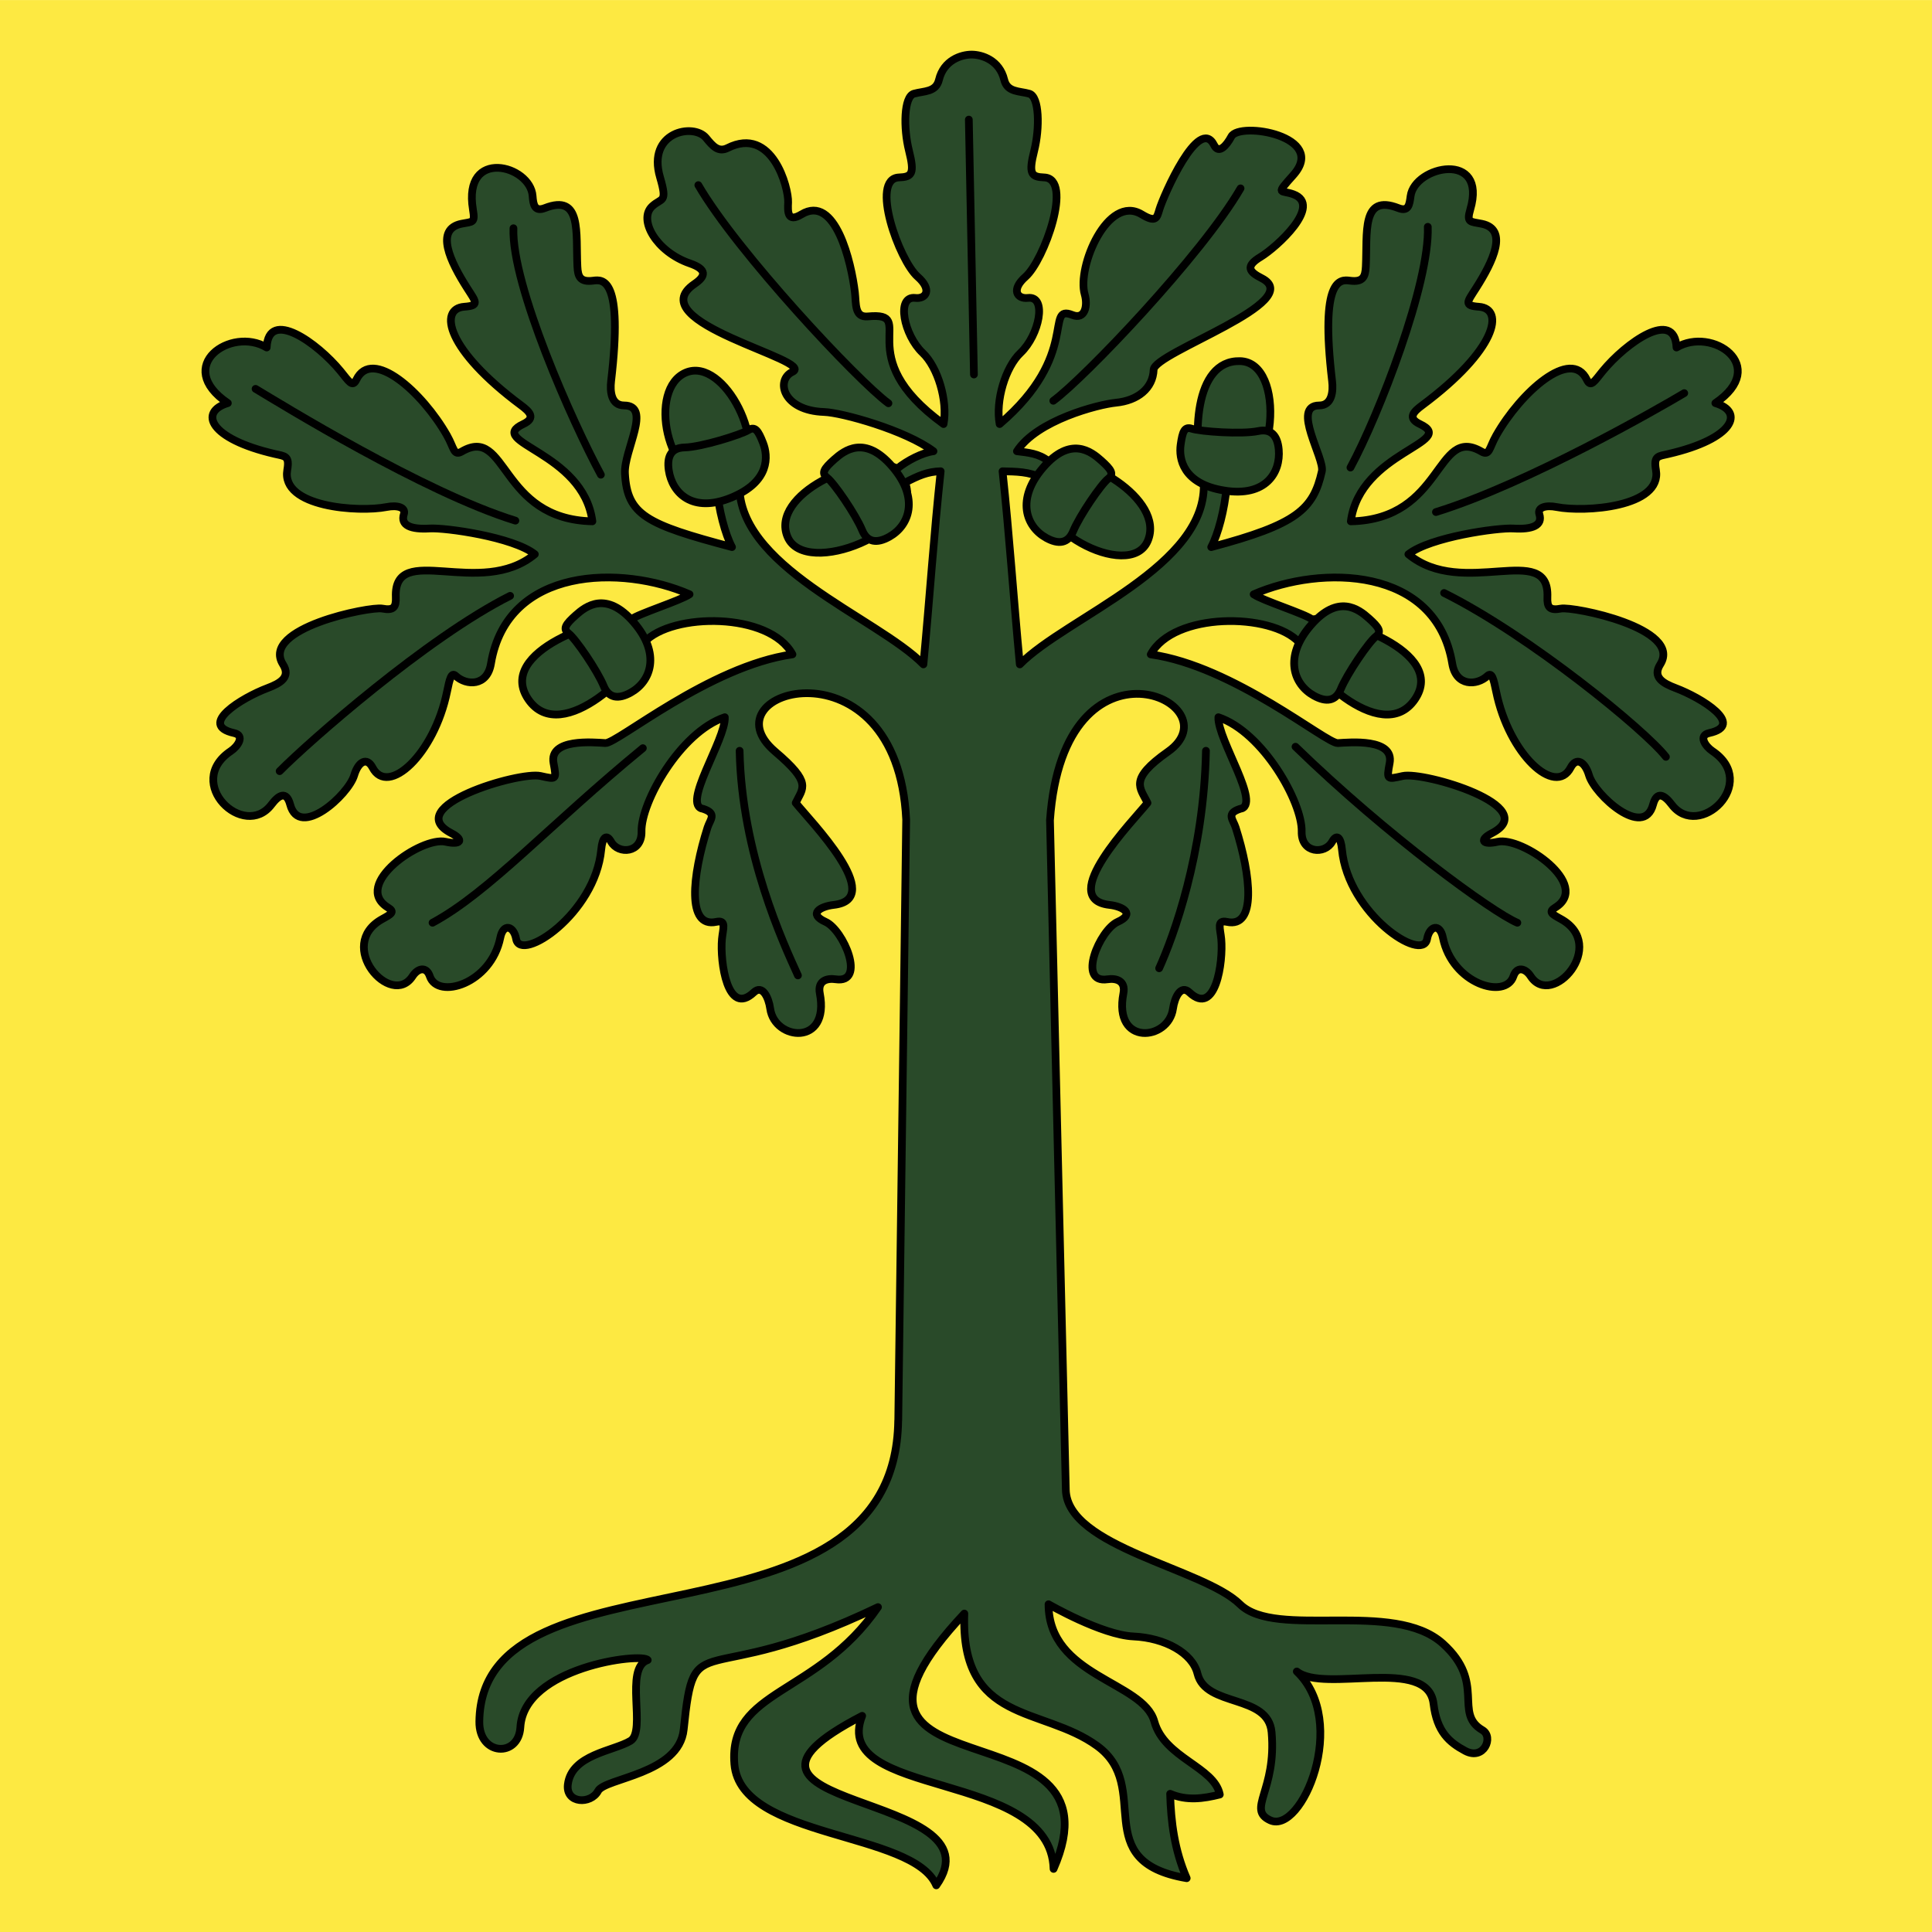 <?xml version="1.0" encoding="UTF-8" standalone="no"?>
<!-- Created with Inkscape (http://www.inkscape.org/) -->

<svg
   xmlns:dc="http://purl.org/dc/elements/1.1/"
   xmlns:cc="http://creativecommons.org/ns#"
   xmlns:rdf="http://www.w3.org/1999/02/22-rdf-syntax-ns#"
   xmlns:svg="http://www.w3.org/2000/svg"
   xmlns="http://www.w3.org/2000/svg"
   xmlns:sodipodi="http://sodipodi.sourceforge.net/DTD/sodipodi-0.dtd"
   xmlns:inkscape="http://www.inkscape.org/namespaces/inkscape"
   version="1.1"
   id="svg2"
   width="250"
   height="250"
   viewBox="0 0 250 250"
   sodipodi:docname="CHE Marthalen Flag.svg"
   inkscape:version="0.92.3 (2405546, 2018-03-11)">
  <defs
     id="defs6">
    <style
       id="style837"
       type="text/css"><![CDATA[
    .str0 {stroke:#161514;stroke-width:9.2}
    .str1 {stroke:#1F1A17;stroke-width:16.354}
    .str2 {stroke:#161514;stroke-width:16.354}
    .fil3 {fill:none}
    .fil0 {fill:#DA251D}
    .fil1 {fill:white}
    .fil4 {fill:#1F1A17;fill-rule:nonzero}
    .fil2 {fill:white;fill-rule:nonzero}
   ]]></style>
  </defs>
  <sodipodi:namedview
     pagecolor="#ffffff"
     bordercolor="#666666"
     borderopacity="1"
     objecttolerance="10"
     gridtolerance="10"
     guidetolerance="10"
     inkscape:pageopacity="0"
     inkscape:pageshadow="2"
     inkscape:window-width="1920"
     inkscape:window-height="1017"
     id="namedview4"
     showgrid="false"
     inkscape:zoom="1.4142136"
     inkscape:cx="149.54678"
     inkscape:cy="36.34929"
     inkscape:window-x="-8"
     inkscape:window-y="-8"
     inkscape:window-maximized="1"
     inkscape:current-layer="svg2" />
  <style
     id="style1139"
     type="text/css">
	.st0{fill:#FFFFFF;stroke:#000000;stroke-width:3.02;stroke-miterlimit:11.47;}
	.st1{fill:#FFD600;stroke:#000000;stroke-width:3.02;stroke-miterlimit:11.47;}
	.st2{fill:#FFFFFF;stroke:#FFFFFF;stroke-width:0.22;stroke-miterlimit:11.47;}
	.st3{stroke:#000000;stroke-width:0.22;stroke-miterlimit:11.47;}
	.st4{fill:#E40520;stroke:#E40520;stroke-width:0.22;stroke-miterlimit:11.47;}
</style>
  <g
     id="layer1"
     transform="translate(279.616,-740.11)">
    <path
       style="fill:#fde942;fill-opacity:1;fill-rule:evenodd;stroke:none;stroke-width:2;stroke-linecap:butt;stroke-miterlimit:4;stroke-dashoffset:0;stroke-opacity:1"
       id="path3282"
       d="m -279.623,740.115 -10e-6,249.996 H -29.614 V 740.115 Z"
       inkscape:connector-curvature="0"
       sodipodi:nodetypes="ccccc" />
    <path
       style="fill:#294a29;fill-opacity:1;fill-rule:evenodd;stroke:#000000;stroke-width:0.999;stroke-linecap:butt;stroke-linejoin:round;stroke-miterlimit:4;stroke-dasharray:none;stroke-opacity:1"
       id="path2475"
       d="m -163.381,923.91 1.024,-77.745 c -1.151,-23.895 -26.344,-16.768 -16.947,-8.793 4.811,4.083 3.574,4.669 2.652,6.632 1.829,2.288 11.789,12.41 4.928,13.197 -1.795,0.206 -3.355,1.17 -1.063,2.199 2.317,1.04 5.306,8.024 1.304,7.427 -1.12,-0.167 -2.366,0.182 -2.049,1.829 1.322,6.858 -5.838,6.118 -6.418,1.982 -0.206,-1.467 -1.012,-3.164 -2.126,-2.113 -3.389,3.198 -4.393,-3.933 -4.12,-6.903 0.123,-1.342 0.641,-2.519 -0.745,-2.221 -3.806,0.817 -3.125,-5.925 -1.117,-12.217 0.328,-1.029 1.267,-1.805 -0.559,-2.406 -2.897,-0.393 2.925,-8.98 2.793,-11.86 -5.768,1.934 -10.866,11.013 -10.779,14.79 0.065,2.837 -3.002,2.984 -3.933,1.328 -0.582,-1.035 -1.124,-0.656 -1.281,1.002 -0.79,8.341 -10.451,14.691 -11.01,11.585 -0.311,-1.729 -1.666,-2.08 -2.049,-0.185 -1.21,6.004 -8.101,8.052 -9.125,4.998 -0.429,-1.278 -1.526,-1.088 -2.235,0 -2.756,4.233 -10.034,-4.026 -3.911,-7.404 1.151,-0.635 1.669,-0.914 0.745,-1.481 -4.77,-2.928 4.296,-9.225 7.449,-8.515 2.006,0.452 2.396,-0.255 0.745,-1.111 -6.653,-3.446 8.783,-8.016 11.529,-7.404 2.048,0.456 2.103,0.518 1.693,-1.666 -0.604,-3.222 5.156,-2.688 6.704,-2.592 1.487,0.092 13.476,-9.968 24.21,-11.477 -2.944,-5.482 -15.588,-5.436 -19.182,-1.573 -0.186,3.054 -10.668,13.696 -14.991,7.404 -4.28,-6.228 9.777,-10.829 13.315,-10.366 0.938,-0.732 6.332,-2.406 7.542,-3.239 -8.705,-3.811 -23.607,-3.652 -25.7,8.978 -0.488,2.945 -3.166,2.869 -4.563,1.573 -0.561,-0.521 -0.782,0.393 -1.117,2.036 -1.663,8.146 -7.654,13.632 -9.641,9.833 -0.729,-1.394 -1.845,-0.782 -2.376,1.002 -0.754,2.537 -7.086,8.281 -8.283,3.788 -0.479,-1.798 -1.461,-1.275 -2.421,0 -3.513,4.664 -11.405,-2.805 -5.258,-6.926 0.922,-0.618 1.854,-2.012 0.416,-2.33 -4.723,-1.044 0.989,-4.56 4.349,-5.824 1.652,-0.622 3.016,-1.424 1.983,-3.061 -2.957,-4.682 11.257,-7.525 12.85,-7.219 1.474,0.283 1.801,-0.186 1.75,-1.481 -0.288,-7.327 10.946,0.281 17.99,-5.553 -2.831,-2.238 -11.593,-3.455 -13.595,-3.332 -2.455,0.151 -3.813,-0.402 -3.352,-1.851 0.281,-0.882 -0.844,-1.201 -2.235,-0.926 -3.556,0.705 -13.699,0.051 -12.85,-4.813 0.32,-1.833 -0.301,-1.751 -1.622,-2.057 -8.518,-1.97 -9.837,-5.45 -6.068,-6.578 -7.084,-4.811 0.433,-9.952 5.026,-7.193 0.228,-5.113 6.552,-0.604 9.554,3.055 1.064,1.296 1.535,2.18 2.049,1.111 2.033,-4.231 8.567,1.637 11.732,7.219 0.919,1.621 0.846,2.69 1.917,2.068 5.937,-3.452 4.822,8.777 16.892,9.039 -1.185,-9.031 -13.962,-10.22 -8.939,-12.587 1.692,-0.796 0.759,-1.644 -0.295,-2.429 -9.688,-7.208 -10.681,-12.508 -7.34,-12.75 2.009,-0.146 1.509,-0.624 0.372,-2.406 -2.203,-3.455 -4.21,-7.621 -0.745,-8.33 1.471,-0.301 1.79,-0.052 1.49,-1.851 -1.337,-8.027 7.437,-5.763 7.722,-1.731 0.08,1.123 0.27,2.062 1.59,1.546 4.806,-1.879 3.988,3.199 4.206,7.578 0.065,1.307 0.352,2.045 2.062,1.817 1.238,-0.165 3.879,-0.401 2.299,13.002 -0.152,1.287 -0.011,3.142 1.676,3.147 3.64,0.011 -0.042,5.826 0.116,8.793 0.285,5.369 2.719,6.588 13.851,9.533 -0.885,-1.657 -1.725,-4.801 -2.004,-7.872 -6.606,-0.552 -8.9,-12.648 -3.956,-14.711 4.977,-2.077 10.925,9.639 6.941,14.026 -0.755,11.025 17.804,17.631 23.787,23.736 0.836,-8.863 1.35,-16.764 2.235,-24.99 -1.722,0.048 -2.886,0.576 -4.609,1.468 2.514,6.193 -12.901,12.415 -15.202,7.03 -2.328,-5.447 9.344,-10.897 14.224,-8.868 1.248,-1.019 3.238,-2.047 4.656,-2.221 -3.613,-2.712 -11.828,-5.001 -14.15,-5.079 -5.406,-0.183 -6.294,-4.16 -4.1,-5.194 3.181,-1.5 -19.985,-6.396 -12.664,-11.384 1.449,-0.987 1.651,-1.869 -0.613,-2.652 -4.388,-1.517 -6.69,-5.676 -4.89,-7.371 1.247,-1.174 2.035,-0.354 1.034,-3.768 -1.724,-5.879 4.339,-7.071 5.959,-5.09 0.855,1.046 1.584,1.905 2.793,1.296 5.78,-2.911 7.901,5.211 7.822,7.034 -0.051,1.172 -0.128,2.685 1.733,1.556 4.39,-2.665 6.451,6.26 6.906,10.077 0.177,1.482 -0.076,3.294 1.683,3.131 6.737,-0.625 -2.584,4.969 9.791,13.928 0.558,-3.008 -0.741,-7.355 -2.705,-9.212 -2.424,-2.293 -3.478,-7.403 -0.954,-7.109 1.409,0.164 2.207,-1.08 0.307,-2.745 -2.4,-2.103 -6.203,-12.701 -2.41,-12.847 1.685,-0.065 2.037,-0.481 1.292,-3.442 -0.745,-2.962 -0.67,-7.023 0.634,-7.393 1.304,-0.37 2.851,-0.172 3.245,-1.808 0.607,-2.521 2.867,-3.253 4.219,-3.253 1.352,0 3.612,0.732 4.219,3.253 0.394,1.636 1.941,1.438 3.245,1.808 1.304,0.37 1.379,4.431 0.634,7.393 -0.745,2.962 -0.393,3.377 1.292,3.442 3.793,0.146 -0.01,10.744 -2.41,12.847 -1.9,1.665 -1.102,2.909 0.307,2.745 2.524,-0.294 1.47,4.816 -0.954,7.109 -1.964,1.858 -3.263,6.205 -2.705,9.212 10.485,-8.959 5.754,-15.571 9.419,-14.113 1.64,0.653 2.008,-1.235 1.59,-2.668 -1.035,-3.54 2.982,-13.02 7.372,-10.355 1.86,1.129 1.97,0.45 2.291,-0.63 0.521,-1.75 5.114,-12.259 7.077,-8.33 0.603,1.207 1.597,0.079 2.235,-1.111 1.062,-1.981 12.526,-0.048 8.008,4.998 -2.378,2.656 -1.601,1.879 0.01,2.472 3.849,1.417 -2.178,6.871 -4.238,8.111 -2.051,1.234 -1.434,1.953 0.132,2.745 6.018,3.045 -13.89,9.607 -13.967,11.847 -0.084,2.412 -2.073,3.993 -4.871,4.269 -2.312,0.228 -10.232,2.275 -12.82,6.282 1.417,0.175 2.849,0.277 4.097,1.296 4.322,-1.289 15.155,4.865 12.827,10.312 -2.301,5.385 -16.133,-1.911 -13.619,-8.104 -1.722,-0.892 -3.445,-0.865 -5.167,-0.912 0.884,8.226 1.399,16.127 2.235,24.99 5.983,-6.105 24.542,-12.711 23.787,-23.736 -1.47,-5.498 -1.295,-15.64 4.706,-15.507 6.002,0.133 4.885,15.64 -1.721,16.192 -0.279,3.071 -1.119,6.214 -2.004,7.872 11.132,-2.945 13.221,-4.909 14.317,-9.811 0.372,-1.662 -3.99,-8.504 -0.35,-8.515 1.686,-0.005 1.828,-1.86 1.676,-3.147 -1.58,-13.403 1.06,-13.168 2.299,-13.002 1.71,0.228 1.997,-0.51 2.062,-1.817 0.219,-4.379 -0.6,-9.457 4.206,-7.578 1.32,0.516 1.441,-0.43 1.59,-1.546 0.524,-3.936 9.975,-5.932 7.722,1.731 -0.515,1.75 0.019,1.55 1.49,1.851 3.465,0.709 1.458,4.874 -0.745,8.33 -1.136,1.783 -1.637,2.261 0.372,2.406 3.341,0.242 2.348,5.542 -7.34,12.75 -1.054,0.784 -1.987,1.633 -0.295,2.429 5.023,2.367 -7.754,3.556 -8.939,12.587 12.07,-0.262 10.955,-12.49 16.892,-9.039 1.071,0.622 0.998,-0.447 1.917,-2.068 3.166,-5.583 9.7,-11.45 11.732,-7.219 0.514,1.07 0.985,0.186 2.049,-1.111 3.003,-3.659 9.326,-8.168 9.554,-3.055 4.593,-2.759 12.11,2.382 5.026,7.193 3.768,1.128 2.449,4.608 -6.068,6.578 -1.32,0.305 -1.941,0.224 -1.622,2.057 0.849,4.864 -9.294,5.518 -12.85,4.813 -1.391,-0.276 -2.515,0.043 -2.235,0.926 0.461,1.449 -0.897,2.003 -3.352,1.851 -2.002,-0.123 -10.764,1.094 -13.595,3.332 7.044,5.834 18.278,-1.774 17.99,5.553 -0.051,1.295 0.276,1.764 1.75,1.481 1.592,-0.306 15.806,2.538 12.85,7.219 -1.034,1.637 0.33,2.439 1.983,3.061 3.36,1.264 9.072,4.78 4.349,5.824 -1.438,0.318 -0.506,1.712 0.416,2.33 6.147,4.12 -1.745,11.589 -5.258,6.926 -0.96,-1.275 -1.942,-1.798 -2.421,0 -1.196,4.493 -7.528,-1.251 -8.283,-3.788 -0.53,-1.784 -1.647,-2.396 -2.376,-1.002 -1.987,3.799 -7.977,-1.687 -9.641,-9.833 -0.335,-1.643 -0.556,-2.557 -1.117,-2.036 -1.397,1.296 -4.075,1.372 -4.563,-1.573 -2.093,-12.63 -16.995,-12.789 -25.7,-8.978 1.21,0.833 6.605,2.507 7.542,3.239 3.538,-0.463 17.595,4.138 13.315,10.366 -4.323,6.292 -14.805,-4.35 -14.991,-7.404 -3.593,-3.862 -16.237,-3.909 -19.182,1.573 10.733,1.509 22.723,11.569 24.21,11.477 1.548,-0.096 7.308,-0.63 6.704,2.592 -0.409,2.184 -0.355,2.122 1.693,1.666 2.746,-0.612 18.182,3.958 11.529,7.404 -1.652,0.855 -1.261,1.562 0.745,1.111 3.153,-0.71 12.219,5.587 7.449,8.515 -0.924,0.567 -0.406,0.846 0.745,1.481 6.123,3.378 -1.154,11.637 -3.911,7.404 -0.708,-1.088 -1.806,-1.278 -2.235,0 -1.024,3.054 -7.915,1.006 -9.125,-4.998 -0.382,-1.895 -1.738,-1.544 -2.049,0.185 -0.559,3.106 -10.22,-3.244 -11.01,-11.585 -0.157,-1.659 -0.699,-2.037 -1.281,-1.002 -0.931,1.657 -3.999,1.509 -3.933,-1.328 0.087,-3.777 -5.011,-12.856 -10.779,-14.79 -0.132,2.88 5.69,11.467 2.793,11.86 -1.826,0.601 -0.887,1.378 -0.559,2.406 2.007,6.292 2.688,13.034 -1.117,12.217 -1.386,-0.298 -0.868,0.879 -0.745,2.221 0.273,2.97 -0.731,10.102 -4.12,6.903 -1.114,-1.051 -1.92,0.646 -2.126,2.113 -0.581,4.136 -7.74,4.876 -6.418,-1.982 0.317,-1.646 -0.928,-1.996 -2.049,-1.829 -4.002,0.597 -1.013,-6.387 1.304,-7.427 2.292,-1.029 0.732,-1.993 -1.063,-2.199 -6.86,-0.787 3.1,-10.909 4.928,-13.197 -0.922,-1.963 -2.512,-3 2.652,-6.632 8.839,-6.217 -13.468,-16.676 -15.271,8.885 l 2.049,86.631 c 0.176,7.445 17.774,10.141 22.534,14.809 4.656,4.566 19.871,-0.671 26.258,5.091 5.64,5.088 1.323,8.98 5.121,11.199 1.493,0.872 0.186,3.98 -2.235,2.684 -2.064,-1.105 -3.661,-2.46 -4.097,-6.109 -0.743,-6.217 -14.108,-1.298 -17.692,-4.165 6.82,6.483 0.641,21.137 -3.445,19.251 -3.06,-1.412 0.85,-3.862 0.186,-11.384 -0.44,-4.986 -8.527,-3.194 -9.591,-7.589 -0.641,-2.648 -4.19,-4.628 -8.287,-4.813 -4.097,-0.185 -10.988,-4.165 -10.988,-4.165 0.007,9.384 12.252,9.95 13.692,15.175 1.302,4.726 7.772,5.865 8.469,9.445 -2.142,0.54 -4.283,0.833 -6.425,-0.092 0.1,3.64 0.561,7.281 2.142,10.921 -12.889,-2.184 -4.28,-11.804 -11.589,-17.12 -7.115,-5.175 -17.701,-2.788 -17.184,-17.125 -22.94,24.46 21.339,10.77 11.546,33.042 -0.363,-12.939 -28.997,-9.018 -24.768,-19.807 -23.788,12.303 18.387,9.557 9.591,21.935 -2.958,-7.036 -25.309,-5.951 -26.123,-15.675 -0.814,-9.732 10.673,-8.804 18.581,-20.329 -23.204,11.13 -23.724,1.936 -25.141,15.827 -0.592,5.806 -10.191,6.279 -11.081,7.96 -0.931,1.759 -4.209,1.655 -3.911,-0.833 0.466,-3.887 5.912,-4.323 8.101,-5.646 2.11,-1.275 -0.855,-9.422 2.235,-10.459 -0.756,-0.985 -16.02,0.896 -16.481,8.7 -0.233,3.945 -5.361,3.703 -5.308,-0.74 0.279,-23.509 53.789,-7.78 54.2,-38.965 z"
       inkscape:connector-curvature="0" />
    <path
       style="display:inline;overflow:visible;visibility:visible;opacity:1;fill:#294a29;fill-opacity:1;fill-rule:evenodd;stroke:#000000;stroke-width:1px;stroke-linecap:butt;stroke-linejoin:miter;stroke-miterlimit:4;stroke-dasharray:none;stroke-dashoffset:0;stroke-opacity:1;marker:none;marker-start:none;marker-mid:none;marker-end:none;enable-background:accumulate"
       id="path3270"
       d="m -110.003,821.03 c -3.523,4.085 -2.232,7.639 0.395,9.097 1.594,0.885 2.839,0.726 3.49,-0.851 0.83,-2.012 3.609,-6.088 4.543,-6.806 0.781,-0.601 0.395,-1.178 -0.922,-2.356 -1.317,-1.178 -3.95,-3.207 -7.506,0.916 z"
       inkscape:connector-curvature="0" />
    <path
       style="display:inline;overflow:visible;visibility:visible;opacity:1;fill:#294a29;fill-opacity:1;fill-rule:evenodd;stroke:#000000;stroke-width:1px;stroke-linecap:butt;stroke-linejoin:miter;stroke-miterlimit:4;stroke-dasharray:none;stroke-dashoffset:0;stroke-opacity:1;marker:none;marker-start:none;marker-mid:none;marker-end:none;enable-background:accumulate"
       id="path3273"
       d="m -121.204,803.587 c 5.379,0.865 7.319,-2.323 7.057,-5.303 -0.159,-1.808 -0.99,-2.743 -2.668,-2.392 -2.141,0.448 -7.459,0.058 -8.582,-0.307 -0.939,-0.305 -1.202,0.337 -1.444,2.081 -0.241,1.745 0.235,5.052 5.636,5.92 z"
       inkscape:connector-curvature="0" />
    <path
       style="display:inline;overflow:visible;visibility:visible;opacity:1;fill:#294a29;fill-opacity:1;fill-rule:evenodd;stroke:#000000;stroke-width:1px;stroke-linecap:butt;stroke-linejoin:miter;stroke-miterlimit:4;stroke-dasharray:none;stroke-dashoffset:0;stroke-opacity:1;marker:none;marker-start:none;marker-mid:none;marker-end:none;enable-background:accumulate"
       id="path3275"
       d="m -144.636,800.611 c -3.523,4.085 -2.232,7.639 0.395,9.097 1.594,0.885 2.839,0.726 3.49,-0.851 0.83,-2.012 3.609,-6.088 4.543,-6.806 0.781,-0.601 0.395,-1.178 -0.922,-2.356 -1.317,-1.178 -3.95,-3.207 -7.506,0.916 z"
       inkscape:connector-curvature="0" />
    <path
       style="display:inline;overflow:visible;visibility:visible;opacity:1;fill:#294a29;fill-opacity:1;fill-rule:evenodd;stroke:#000000;stroke-width:1px;stroke-linecap:butt;stroke-linejoin:miter;stroke-miterlimit:4;stroke-dasharray:none;stroke-dashoffset:0;stroke-opacity:1;marker:none;marker-start:none;marker-mid:none;marker-end:none;enable-background:accumulate"
       id="path3277"
       d="m -197.611,820.638 c 3.523,4.085 2.232,7.639 -0.395,9.097 -1.594,0.885 -2.839,0.726 -3.49,-0.851 -0.83,-2.012 -3.609,-6.088 -4.543,-6.806 -0.781,-0.601 -0.395,-1.178 0.922,-2.356 1.317,-1.178 3.95,-3.207 7.506,0.916 z"
       inkscape:connector-curvature="0" />
    <path
       style="display:inline;overflow:visible;visibility:visible;opacity:1;fill:#294a29;fill-opacity:1;fill-rule:evenodd;stroke:#000000;stroke-width:1px;stroke-linecap:butt;stroke-linejoin:miter;stroke-miterlimit:4;stroke-dasharray:none;stroke-dashoffset:0;stroke-opacity:1;marker:none;marker-start:none;marker-mid:none;marker-end:none;enable-background:accumulate"
       id="path3279"
       d="m -184.987,804.5 c -5.036,2.069 -7.66,-0.592 -8.093,-3.551 -0.263,-1.796 0.33,-2.896 2.044,-2.937 2.187,-0.053 7.273,-1.645 8.282,-2.256 0.843,-0.511 1.248,0.053 1.886,1.696 0.637,1.643 0.938,4.971 -4.119,7.048 z"
       inkscape:connector-curvature="0" />
    <path
       style="display:inline;overflow:visible;visibility:visible;opacity:1;fill:#294a29;fill-opacity:1;fill-rule:evenodd;stroke:#000000;stroke-width:1px;stroke-linecap:butt;stroke-linejoin:miter;stroke-miterlimit:4;stroke-dasharray:none;stroke-dashoffset:0;stroke-opacity:1;marker:none;marker-start:none;marker-mid:none;marker-end:none;enable-background:accumulate"
       id="path3281"
       d="m -164.163,800.48 c 3.523,4.085 2.232,7.639 -0.395,9.097 -1.594,0.885 -2.839,0.726 -3.49,-0.851 -0.83,-2.012 -3.609,-6.088 -4.543,-6.806 -0.781,-0.601 -0.395,-1.178 0.922,-2.356 1.317,-1.178 3.951,-3.207 7.506,0.916 z"
       inkscape:connector-curvature="0" />
    <path
       style="fill:none;fill-opacity:0.75;fill-rule:evenodd;stroke:#000000;stroke-width:0.999;stroke-linecap:round;stroke-linejoin:miter;stroke-miterlimit:4;stroke-dasharray:none;stroke-opacity:1"
       id="path3283"
       d="m -123.567,837.261 c -0.263,13.351 -4.214,24.086 -6.057,28.143"
       inkscape:connector-curvature="0" />
    <path
       style="fill:none;fill-opacity:0.75;fill-rule:evenodd;stroke:#000000;stroke-width:0.999;stroke-linecap:round;stroke-linejoin:miter;stroke-miterlimit:4;stroke-dasharray:none;stroke-opacity:1"
       id="path3285"
       d="m -111.978,836.737 c 11.852,11.518 25.547,21.466 28.707,22.775"
       inkscape:connector-curvature="0" />
    <path
       style="fill:none;fill-opacity:0.75;fill-rule:evenodd;stroke:#000000;stroke-width:0.999;stroke-linecap:round;stroke-linejoin:miter;stroke-miterlimit:4;stroke-dasharray:none;stroke-opacity:1"
       id="path3287"
       d="m -92.753,816.842 c 11.061,5.497 26.073,17.801 28.707,21.204"
       inkscape:connector-curvature="0" />
    <path
       style="fill:none;fill-opacity:0.75;fill-rule:evenodd;stroke:#000000;stroke-width:0.999;stroke-linecap:round;stroke-linejoin:miter;stroke-miterlimit:4;stroke-dasharray:none;stroke-opacity:1"
       id="path3289"
       d="m -93.806,806.37 c 11.852,-3.665 28.97,-13.497 32.131,-15.387"
       inkscape:connector-curvature="0" />
    <path
       style="fill:none;fill-opacity:0.75;fill-rule:evenodd;stroke:#000000;stroke-width:0.999;stroke-linecap:round;stroke-linejoin:miter;stroke-miterlimit:4;stroke-dasharray:none;stroke-opacity:1"
       id="path3291"
       d="m -104.868,800.611 c 3.687,-6.806 10.271,-23.822 10.008,-31.152"
       inkscape:connector-curvature="0" />
    <path
       style="fill:none;fill-opacity:0.75;fill-rule:evenodd;stroke:#000000;stroke-width:0.999;stroke-linecap:round;stroke-linejoin:miter;stroke-miterlimit:4;stroke-dasharray:none;stroke-opacity:1"
       id="path3293"
       d="m -119.089,764.485 c -5.004,8.639 -20.279,24.608 -24.23,27.487"
       inkscape:connector-curvature="0" />
    <path
       style="fill:none;fill-opacity:0.75;fill-rule:evenodd;stroke:#000000;stroke-width:0.999;stroke-linecap:round;stroke-linejoin:miter;stroke-miterlimit:4;stroke-dasharray:none;stroke-opacity:1"
       id="path3295"
       d="m -154.25,755.585 0.66,32.985"
       inkscape:connector-curvature="0" />
    <path
       style="fill:none;fill-opacity:0.75;fill-rule:evenodd;stroke:#000000;stroke-width:0.999;stroke-linecap:round;stroke-linejoin:miter;stroke-miterlimit:4;stroke-dasharray:none;stroke-opacity:1"
       id="path3301"
       d="m -183.91,837.261 c 0.263,13.351 5.704,25.012 7.547,29.068"
       inkscape:connector-curvature="0" />
    <path
       style="fill:none;fill-opacity:0.75;fill-rule:evenodd;stroke:#000000;stroke-width:0.999;stroke-linecap:round;stroke-linejoin:miter;stroke-miterlimit:4;stroke-dasharray:none;stroke-opacity:1"
       id="path3303"
       d="m -196.429,836.922 c -12.038,9.876 -19.96,18.69 -27.217,22.59"
       inkscape:connector-curvature="0" />
    <path
       style="fill:none;fill-opacity:0.75;fill-rule:evenodd;stroke:#000000;stroke-width:0.999;stroke-linecap:round;stroke-linejoin:miter;stroke-miterlimit:4;stroke-dasharray:none;stroke-opacity:1"
       id="path3305"
       d="m -213.607,817.212 c -10.74,5.391 -26.113,18.925 -29.824,22.685"
       inkscape:connector-curvature="0" />
    <path
       style="fill:#294a29;fill-opacity:1;fill-rule:evenodd;stroke:#000000;stroke-width:0.999;stroke-linecap:round;stroke-linejoin:miter;stroke-miterlimit:4;stroke-dasharray:none;stroke-opacity:1"
       id="path3307"
       d="m -212.925,807.481 c -11.852,-3.665 -30.46,-15.163 -33.621,-17.053"
       inkscape:connector-curvature="0" />
    <path
       style="fill:none;fill-opacity:0.75;fill-rule:evenodd;stroke:#000000;stroke-width:0.999;stroke-linecap:round;stroke-linejoin:miter;stroke-miterlimit:4;stroke-dasharray:none;stroke-opacity:1"
       id="path3309"
       d="m -201.864,801.537 c -3.687,-6.806 -11.575,-24.563 -11.312,-31.893"
       inkscape:connector-curvature="0" />
    <path
       style="fill:none;fill-opacity:0.75;fill-rule:evenodd;stroke:#000000;stroke-width:0.999;stroke-linecap:round;stroke-linejoin:miter;stroke-miterlimit:4;stroke-dasharray:none;stroke-opacity:1"
       id="path3311"
       d="m -189.254,764.065 c 5.004,8.639 20.652,25.348 24.602,28.228"
       inkscape:connector-curvature="0" />
  </g>
</svg>
